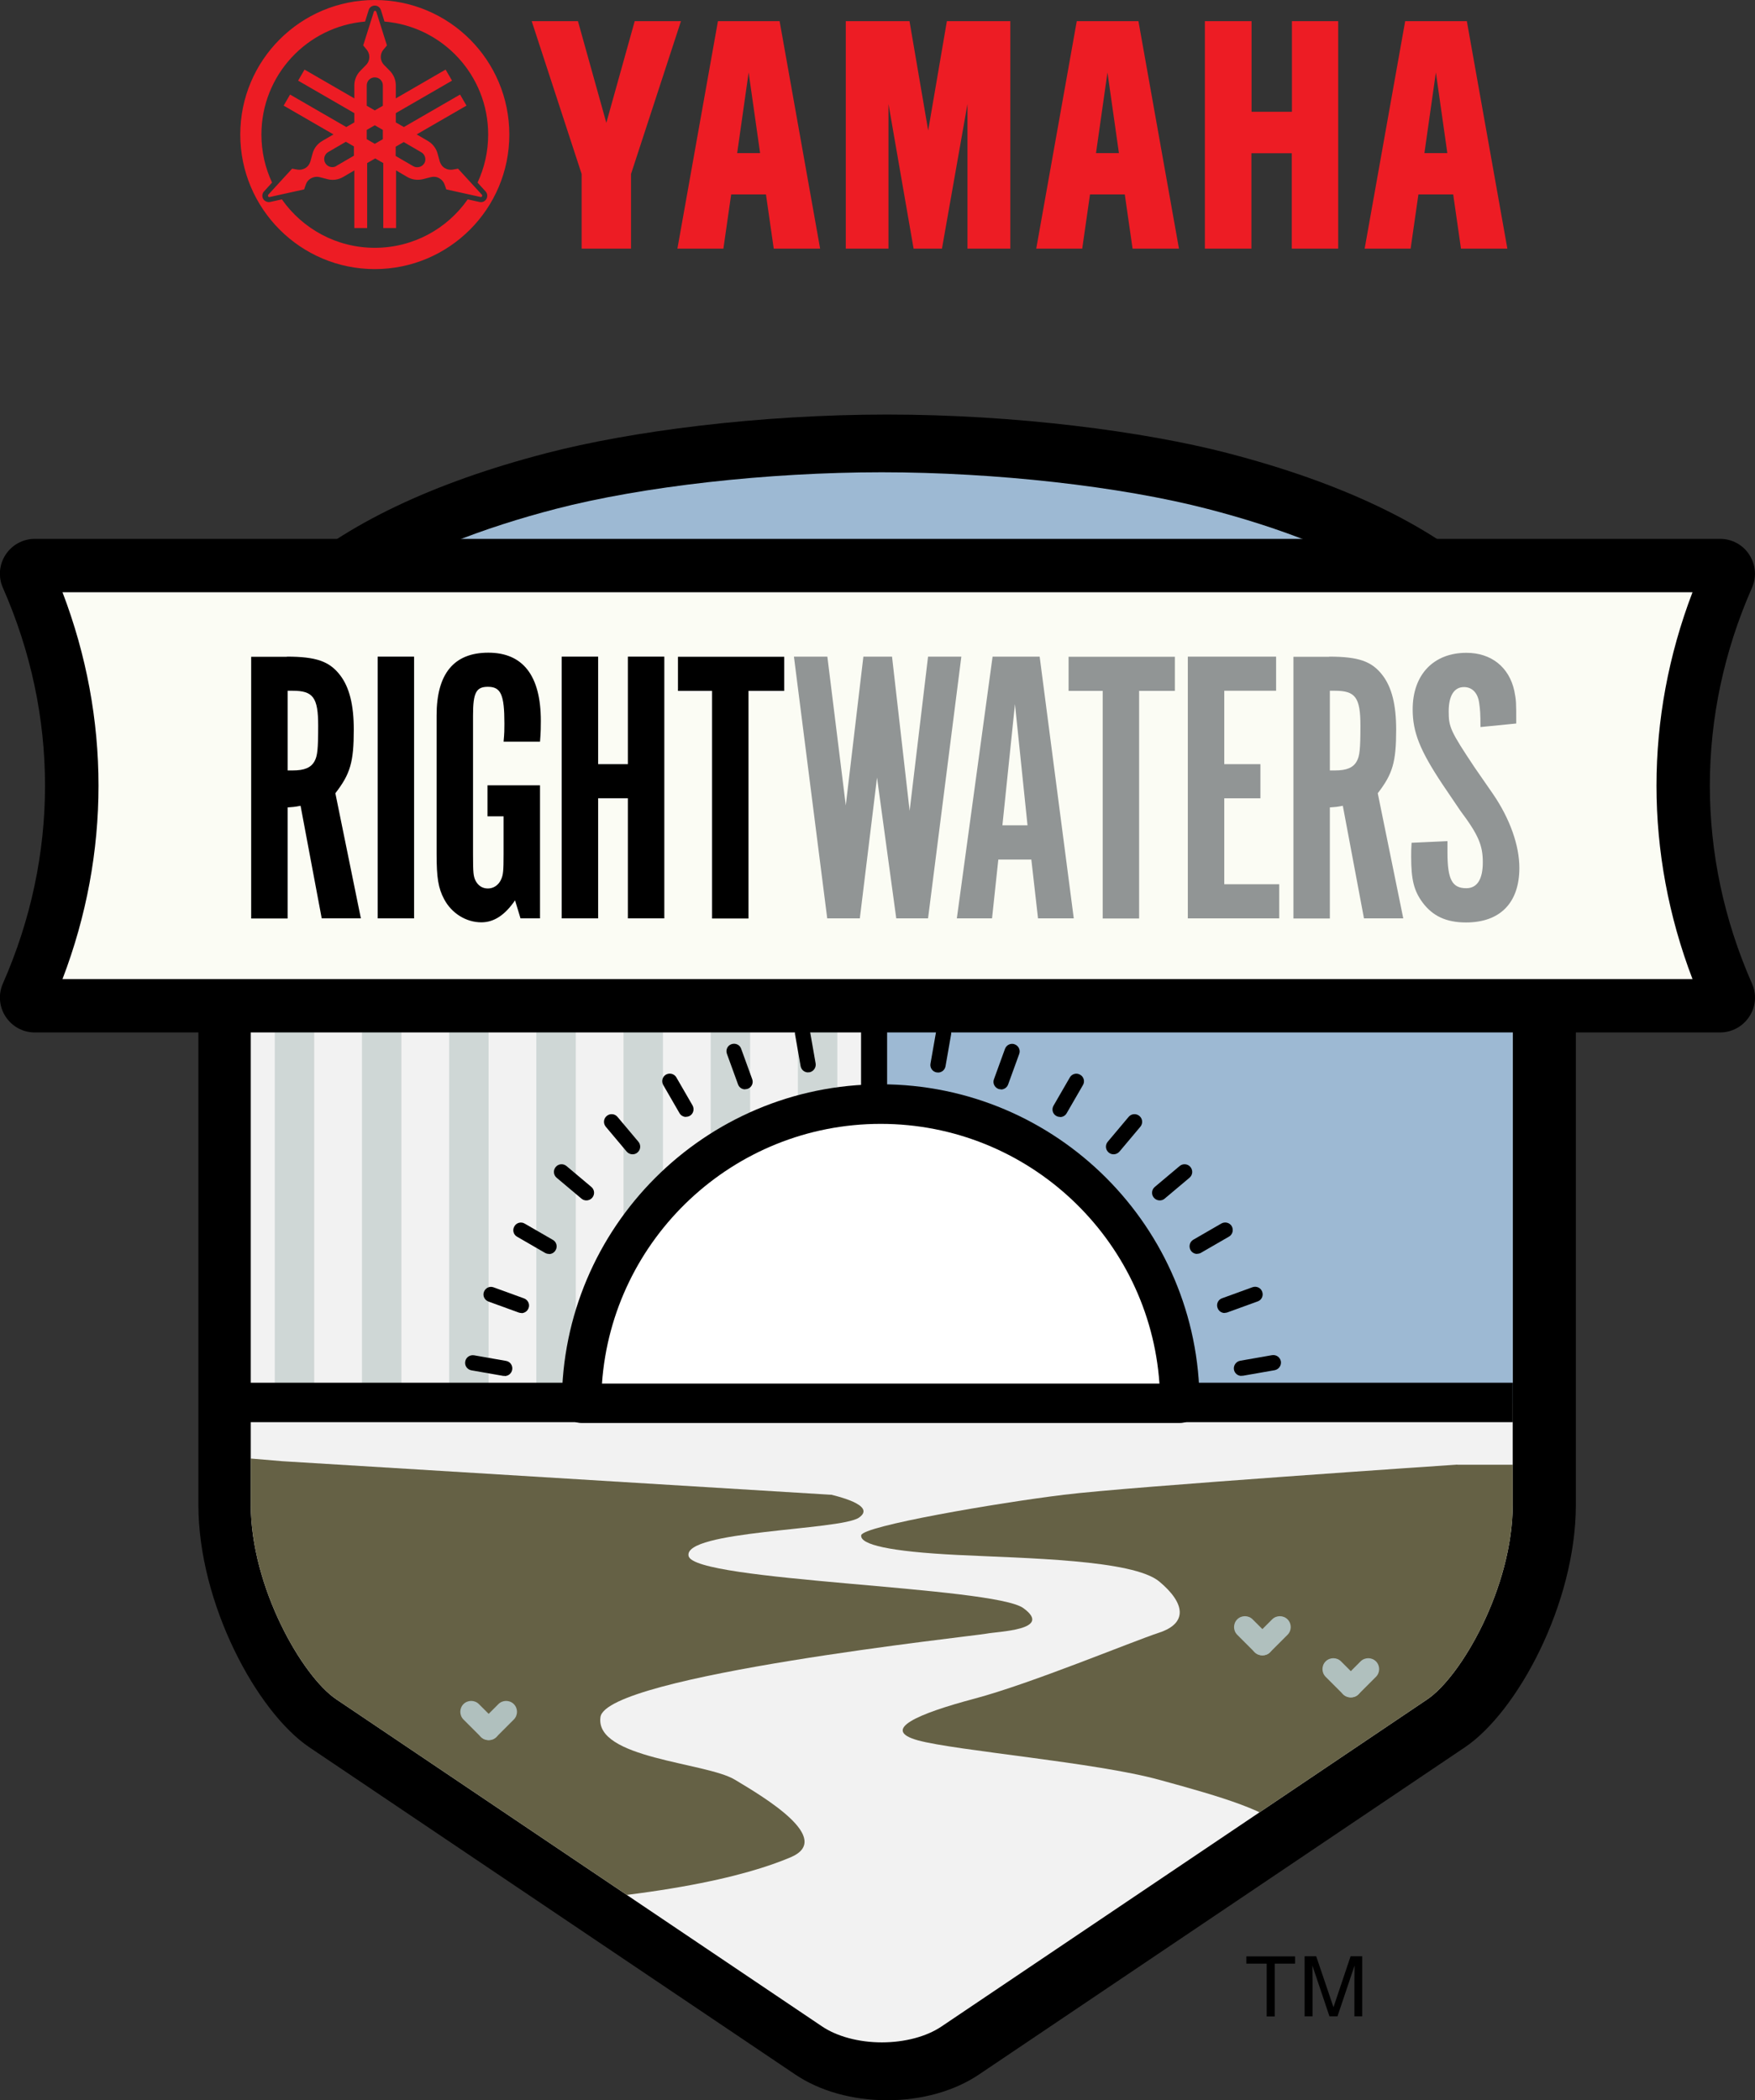 <?xml version="1.0" encoding="UTF-8"?>
<svg id="a" data-name="Layer 1" xmlns="http://www.w3.org/2000/svg" xmlns:xlink="http://www.w3.org/1999/xlink" viewBox="0 0 128.63 153.9">
  <rect x="0" y="0" width="128.63" height="153.9" fill="#333333" stroke="none"/>
  <defs>
    <style>
      .c {
        fill: none;
      }

      .d {
        fill: #ed1c24;
      }

      .e {
        fill: #fff;
      }

      .f {
        fill: #b0c0be;
      }

      .g {
        fill: #9db9d3;
      }

      .h {
        fill: #fbfcf4;
      }

      .i {
        fill: #cfd7d6;
      }

      .j {
        fill: #f2f2f2;
      }

      .k {
        clip-path: url(#b);
      }

      .l {
        fill: #656145;
      }

      .m {
        fill: #919595;
      }
    </style>
    <clipPath id="b">
      <path class="c" d="M110.87,103.2v-29.1H18.38s0,29.1,0,29.1v7.06c0,6.04,3.77,12.59,6.27,14.27l35.6,23.97c1.1.74,2.7,1.17,4.38,1.17s3.27-.42,4.37-1.16l35.6-23.97c2.5-1.68,6.27-8.23,6.27-14.27v-7.06Z"/>
    </clipPath>
  </defs>
  <path d="M90,33.21c-6.17-1.6-15.57-2.83-24.98-2.83s-18.81,1.22-24.98,2.83c-16.68,4.33-25.5,12.22-25.5,22.82v54.24c0,7.25,4.29,15.19,8.14,17.78l35.6,23.97c1.81,1.22,4.2,1.89,6.74,1.89s4.93-.67,6.74-1.89l35.6-23.97c3.85-2.59,8.14-10.53,8.14-17.78v-54.24c0-10.59-8.82-18.49-25.51-22.82Z"/>
  <path class="g" d="M110.87,70.29v-14.27c0-10.68-12.15-16.08-22.34-18.72-6.39-1.66-15.55-2.69-23.91-2.69s-17.52,1.03-23.91,2.69c-10.19,2.65-22.33,8.04-22.33,18.72v14.27h92.49Z"/>
  <path class="j" d="M110.87,103.2v-29.1H18.38s0,29.1,0,29.1v7.06c0,6.04,3.77,12.59,6.27,14.27l35.6,23.97c1.1.74,2.7,1.17,4.38,1.17s3.27-.42,4.37-1.16l35.6-23.97c2.5-1.68,6.27-8.23,6.27-14.27v-7.06Z"/>
  <g class="k">
    <path class="l" d="M60.91,109.53c.25.08,3.4.76,2.04,1.69s-12.91.94-12.48,2.81c.42,1.87,22.33,2.21,24.54,3.82,2.21,1.61-1.87,1.7-2.72,1.87s-27.85,3.06-28.28,6.11,7.73,3.31,9.85,4.59c2.12,1.27,7.3,4.33,4.08,5.69s-9.85,3.14-24.71,3.74c-3.15.13-16.3.24-16.3.24l.68-33.27,3.08.26,40.22,2.46Z"/>
    <path class="l" d="M106.81,107.33s-23.99,1.61-28.83,2.21c-4.84.59-14.77,2.29-14.86,2.97s2.04,1.19,7.05,1.44c5.01.25,12.87.34,14.8,1.95s2.06,3.06,0,3.74-9.4,3.74-13.54,4.84c-4.14,1.1-6.94,2.29-4.14,3.06,2.8.76,13.04,1.61,17.68,2.89,4.65,1.27,8.13,2.29,9.49,3.82,1.36,1.53,2.29,3.06,2.29,3.06h15.54v-29.97h-5.47Z"/>
  </g>
  <rect x="63.11" y="72.68" width="2.89" height="8.23"/>
  <rect class="i" x="20.14" y="74.32" width="2.89" height="28.45"/>
  <rect class="g" x="65.02" y="72.68" width="45.85" height="30.15"/>
  <rect class="i" x="26.53" y="74.32" width="2.89" height="28.45"/>
  <rect class="i" x="32.92" y="74.32" width="2.89" height="28.45"/>
  <rect class="i" x="39.31" y="74.32" width="2.89" height="28.45"/>
  <rect class="i" x="45.7" y="74.32" width="2.89" height="28.45"/>
  <rect class="i" x="52.09" y="74.32" width="2.89" height="28.45"/>
  <rect class="i" x="58.48" y="74.32" width="2.89" height="28.45"/>
  <rect x="16.65" y="101.33" width="94.22" height="2.89"/>
  <g>
    <path class="e" d="M42.63,102.83c0-12.11,9.82-21.92,21.92-21.92s21.92,9.82,21.92,21.92h-43.85Z"/>
    <path d="M86.48,104.28h-43.85c-.8,0-1.45-.65-1.45-1.45,0-12.89,10.48-23.37,23.37-23.37s23.37,10.48,23.37,23.37c0,.8-.65,1.45-1.45,1.45ZM44.13,101.39h40.85c-.74-10.62-9.62-19.03-20.43-19.03s-19.68,8.41-20.43,19.03Z"/>
  </g>
  <g>
    <path d="M126.08,74.47H2.55c-.46,0-.89-.23-1.14-.62-.25-.39-.29-.87-.11-1.29,4.25-9.66,4.25-20.31,0-29.97-.18-.42-.15-.91.11-1.29.25-.39.68-.62,1.14-.62h123.52c.46,0,.89.23,1.14.62.25.39.29.87.11,1.29-4.25,9.66-4.25,20.31,0,29.97.19.42.15.91-.11,1.29-.25.39-.68.62-1.14.62Z"/>
    <path d="M126.08,75.66H2.55c-.87,0-1.66-.43-2.14-1.16-.47-.72-.55-1.63-.2-2.42,4.12-9.35,4.12-19.66,0-29.01-.35-.79-.27-1.7.2-2.42.47-.72,1.27-1.16,2.14-1.16h123.52c.87,0,1.67.43,2.14,1.16.47.72.55,1.63.2,2.42-4.12,9.35-4.12,19.66,0,29.01.35.79.28,1.7-.2,2.42-.47.72-1.27,1.16-2.14,1.16ZM2.55,41.87c-.06,0-.11.03-.14.08-.03.05-.04.11-.01.16,4.39,9.97,4.39,20.96,0,30.93-.02.05-.02.11.01.16.03.05.08.08.14.08h123.52c.06,0,.11-.03.14-.07.03-.05.04-.11.01-.16-4.39-9.97-4.39-20.96,0-30.93.02-.05.02-.11-.01-.16-.03-.05-.08-.08-.14-.08H2.55Z"/>
  </g>
  <path class="h" d="M4.58,71.75h119.47c-3.52-9.21-3.52-19.14,0-28.35H4.58c3.52,9.21,3.52,19.14,0,28.35Z"/>
  <g>
    <path d="M63.99,78.18c-.31,0-.56-.25-.56-.56v-2.38c0-.31.25-.56.56-.56s.56.25.56.56v2.38c0,.31-.25.56-.56.56Z"/>
    <path d="M59.23,78.59c-.27,0-.5-.19-.55-.46l-.41-2.34c-.05-.3.15-.59.45-.65.3-.05.59.15.65.45l.41,2.34c.05.3-.15.59-.45.65-.03,0-.07,0-.1,0Z"/>
    <path d="M54.61,79.83c-.23,0-.44-.14-.52-.37l-.81-2.23c-.11-.29.04-.61.33-.71.29-.1.61.04.71.33l.81,2.23c.11.29-.04.61-.33.71-.06.02-.13.03-.19.03Z"/>
    <path d="M50.28,81.85c-.19,0-.38-.1-.48-.28l-1.19-2.06c-.15-.27-.06-.61.2-.76.27-.15.61-.06.76.2l1.19,2.06c.15.27.06.61-.2.76-.09.05-.18.07-.28.07Z"/>
    <path d="M46.36,84.59c-.16,0-.32-.07-.43-.2l-1.53-1.82c-.2-.24-.17-.59.07-.79.24-.2.59-.17.79.07l1.53,1.82c.2.24.17.59-.07.79-.1.09-.23.13-.36.13Z"/>
    <path d="M42.98,87.97c-.13,0-.25-.04-.36-.13l-1.82-1.53c-.24-.2-.27-.55-.07-.79.2-.24.55-.27.79-.07l1.82,1.53c.24.2.27.55.07.79-.11.13-.27.2-.43.2Z"/>
    <path d="M40.24,91.89c-.09,0-.19-.02-.28-.07l-2.06-1.19c-.27-.15-.36-.49-.2-.76.15-.27.5-.36.76-.2l2.06,1.19c.27.15.36.5.2.76-.1.18-.29.28-.48.28Z"/>
    <path d="M38.22,96.22c-.06,0-.13-.01-.19-.03l-2.23-.81c-.29-.11-.44-.43-.33-.71.11-.29.42-.44.71-.33l2.23.81c.29.11.44.43.33.71-.08.23-.3.37-.52.37Z"/>
    <path d="M36.99,100.83s-.06,0-.1,0l-2.34-.41c-.3-.05-.51-.34-.45-.65.05-.3.34-.5.65-.45l2.34.41c.3.05.51.34.45.65-.05.27-.28.46-.55.46Z"/>
    <path d="M90.99,100.83c-.27,0-.5-.19-.55-.46-.05-.3.15-.59.45-.65l2.34-.41c.31-.05.59.15.65.45.05.3-.15.59-.45.65l-2.34.41s-.07,0-.1,0Z"/>
    <path d="M89.76,96.22c-.23,0-.44-.14-.52-.37-.11-.29.04-.61.33-.71l2.23-.81c.29-.1.61.04.71.33.11.29-.04.61-.33.71l-2.23.81c-.06.02-.13.03-.19.03Z"/>
    <path d="M87.74,91.89c-.19,0-.38-.1-.48-.28-.15-.27-.06-.61.2-.76l2.06-1.19c.27-.15.61-.06.76.2.15.27.06.61-.2.76l-2.06,1.19c-.09.05-.18.07-.28.07Z"/>
    <path d="M85,87.97c-.16,0-.32-.07-.43-.2-.2-.24-.17-.59.07-.79l1.82-1.53c.24-.2.59-.17.79.07.2.24.17.59-.07.79l-1.82,1.53c-.1.09-.23.13-.36.13Z"/>
    <path d="M81.62,84.59c-.13,0-.25-.04-.36-.13-.24-.2-.27-.55-.07-.79l1.53-1.82c.2-.24.55-.27.79-.07.24.2.27.55.07.79l-1.53,1.82c-.11.13-.27.2-.43.2Z"/>
    <path d="M77.7,81.85c-.09,0-.19-.02-.28-.07-.27-.15-.36-.49-.2-.76l1.19-2.06c.15-.27.5-.36.76-.2.27.15.36.5.2.76l-1.19,2.06c-.1.18-.29.28-.48.28Z"/>
    <path d="M73.37,79.83c-.06,0-.13-.01-.19-.03-.29-.11-.44-.43-.33-.71l.81-2.23c.11-.29.43-.44.71-.33.29.11.44.43.33.71l-.81,2.23c-.08.23-.3.37-.52.37Z"/>
    <path d="M68.75,78.59s-.06,0-.1,0c-.3-.05-.51-.34-.45-.65l.41-2.34c.05-.3.34-.5.65-.45.3.05.51.34.45.65l-.41,2.34c-.05.27-.28.46-.55.46Z"/>
  </g>
  <g>
    <g>
      <path class="f" d="M99,124.39c-.2,0-.41-.08-.56-.23-.31-.31-.31-.82,0-1.13l1.28-1.28c.31-.31.82-.31,1.13,0,.31.31.31.82,0,1.13l-1.28,1.28c-.16.16-.36.23-.56.23Z"/>
      <path class="f" d="M99,124.39c-.2,0-.41-.08-.56-.23l-1.28-1.28c-.31-.31-.31-.82,0-1.13.31-.31.82-.31,1.13,0l1.28,1.28c.31.31.31.82,0,1.13-.16.16-.36.23-.56.23Z"/>
    </g>
    <g>
      <path class="f" d="M92.52,121.31c-.2,0-.41-.08-.56-.23-.31-.31-.31-.82,0-1.13l1.28-1.28c.31-.31.82-.31,1.13,0,.31.31.31.82,0,1.13l-1.28,1.28c-.16.16-.36.23-.56.23Z"/>
      <path class="f" d="M92.52,121.31c-.2,0-.41-.08-.56-.23l-1.28-1.28c-.31-.31-.31-.82,0-1.13.31-.31.82-.31,1.13,0l1.28,1.28c.31.31.31.82,0,1.13-.16.16-.36.23-.56.23Z"/>
    </g>
  </g>
  <g>
    <path class="f" d="M35.81,127.52c-.2,0-.41-.08-.56-.23-.31-.31-.31-.82,0-1.13l1.28-1.28c.31-.31.82-.31,1.13,0,.31.31.31.82,0,1.13l-1.28,1.28c-.16.16-.36.23-.56.23Z"/>
    <path class="f" d="M35.81,127.52c-.2,0-.41-.08-.56-.23l-1.28-1.28c-.31-.31-.31-.82,0-1.13.31-.31.82-.31,1.13,0l1.28,1.28c.31.31.31.82,0,1.13-.16.16-.36.23-.56.23Z"/>
  </g>
  <path d="M21.01,48.12c2.16,0,3.13.34,3.91,1.35.69.89,1.01,2.19,1.01,4,0,2.39-.26,3.25-1.35,4.66l1.87,9.17h-2.87l-1.55-8.25c-.46.09-.55.09-.95.12v8.14h-2.67v-19.18h2.62ZM21.45,56.46c.86,0,1.35-.2,1.61-.69.2-.37.26-.83.26-2.59,0-2.07-.37-2.56-1.87-2.56h-.37v5.84h.37Z"/>
  <path d="M30.35,67.3h-2.67v-19.18h2.67v19.18Z"/>
  <path d="M39.59,67.3h-1.44l-.4-1.32c-.75,1.09-1.55,1.61-2.47,1.61-1.12,0-2.18-.66-2.73-1.7-.43-.81-.55-1.58-.55-3.31v-10.15c0-3.05,1.26-4.6,3.79-4.6s3.85,1.67,3.85,5c0,.4,0,.78-.06,1.52h-2.67c.06-.63.06-.89.06-1.32,0-2.13-.26-2.7-1.21-2.7-.86,0-1.09.43-1.09,2.1v10.15c0,1.41.03,1.61.17,1.93.2.4.52.6.92.6.43,0,.8-.26.98-.69.14-.32.17-.6.17-1.84v-2.76h-1.18v-2.27h3.85v9.75Z"/>
  <path d="M43.84,58.5v8.8h-2.67v-19.18h2.67v7.88h2.18v-7.88h2.67v19.18h-2.67v-8.8h-2.18Z"/>
  <path d="M52.19,50.63h-2.5v-2.5h7.79v2.5h-2.62v16.68h-2.67v-16.68Z"/>
  <path class="m" d="M58.2,48.12h2.44l1.35,10.9,1.29-10.9h2.1l1.29,11.3,1.35-11.3h2.44l-2.44,19.18h-2.33l-1.41-10.32-1.26,10.32h-2.39l-2.44-19.18Z"/>
  <path class="m" d="M72.72,67.3h-2.59l2.62-19.18h3.45l2.5,19.18h-2.62l-.49-4.31h-2.42l-.46,4.31ZM74.39,51.6l-.92,8.88h1.84l-.92-8.88Z"/>
  <path class="m" d="M80.82,50.63h-2.5v-2.5h7.79v2.5h-2.62v16.68h-2.67v-16.68Z"/>
  <path class="m" d="M93.53,48.12v2.5h-3.8v5.38h2.65v2.5h-2.65v6.3h4.03v2.5h-6.7v-19.18h6.47Z"/>
  <path class="m" d="M97.41,48.12c2.16,0,3.13.34,3.91,1.35.69.89,1.01,2.19,1.01,4,0,2.39-.26,3.25-1.35,4.66l1.87,9.17h-2.88l-1.55-8.25c-.46.09-.55.09-.95.12v8.14h-2.67v-19.18h2.62ZM97.84,56.46c.86,0,1.35-.2,1.61-.69.2-.37.26-.83.26-2.59,0-2.07-.37-2.56-1.87-2.56h-.37v5.84h.37Z"/>
  <path class="m" d="M106.09,61.64v.83c0,1.98.34,2.62,1.38,2.62.8,0,1.21-.66,1.21-1.9s-.32-2.01-1.64-3.77l-1.32-1.95c-1.64-2.47-2.18-3.8-2.18-5.49,0-2.53,1.52-4.14,3.94-4.14,1.81,0,3.13,1.04,3.51,2.79.14.72.14.8.14,2.39l-2.62.26c0-.98-.03-1.32-.09-1.72-.09-.78-.52-1.21-1.12-1.21-.72,0-1.12.63-1.12,1.78s.12,1.44,1.9,4.11l1.35,1.95c1.24,1.81,1.93,3.77,1.93,5.41,0,2.56-1.41,4-3.91,4-1.44,0-2.44-.46-3.19-1.47-.63-.86-.83-1.67-.83-3.34,0-.4,0-.57.03-1.03l2.64-.12Z"/>
  <g>
    <path d="M91.35,143.37h3.57v.53h-1.49v3.87h-.59v-3.87h-1.49v-.53Z"/>
    <path d="M99.27,147.77v-2.6c0-.13.01-.69.01-1.1h-.01l-1.24,3.69h-.59l-1.24-3.69h-.01c0,.4.01.96.01,1.09v2.6h-.58v-4.4h.85l1.26,3.72h.01l1.25-3.72h.85v4.4h-.58Z"/>
  </g>
  <path class="d" d="M91.73,1.55v6.64h2.96V1.55h3.39v16.67h-3.4v-6.99h-2.96v6.99h-3.41V1.55h3.41ZM61.99,1.55v16.67h3.13V7.62l1.84,10.6h2.08l1.87-10.6v10.6h3.14V1.55h-4.65l-1.37,8.01-1.37-8.01h-4.65ZM38.97,1.55l3.66,11.2v5.47h3.62v-5.47l3.66-11.2h-3.39l-2.08,7.45-2.08-7.45h-3.39ZM60.1,18.22h-3.39l-.57-3.97h-2.55l-.57,3.97h-3.37l2.97-16.67h4.52l2.97,16.67ZM54.02,11.22h1.69l-.84-5.91-.84,5.91ZM86.4,18.22h-3.39l-.57-3.97h-2.55l-.57,3.97h-3.37l2.97-16.67h4.52l2.97,16.67ZM80.32,11.22h1.69l-.84-5.91-.84,5.91ZM110.47,18.22h-3.39l-.57-3.97h-2.55l-.57,3.97h-3.37l2.97-16.67h4.52l2.97,16.67ZM104.39,11.22h1.69l-.84-5.91-.84,5.91ZM27.47,0c-5.45,0-9.86,4.42-9.86,9.86s4.42,9.86,9.86,9.86,9.86-4.41,9.86-9.86S32.92,0,27.47,0ZM35.65,14.58c-.1.18-.31.27-.51.22l-.86-.19c-1.5,2.15-3.99,3.55-6.81,3.55s-5.31-1.41-6.81-3.55l-.86.19c-.2.04-.4-.05-.51-.22-.1-.18-.08-.4.06-.55l.59-.65c-.5-1.07-.78-2.26-.78-3.52,0-4.35,3.34-7.92,7.6-8.28l.26-.84c.06-.2.24-.33.45-.33s.38.13.45.33l.26.84c4.26.36,7.6,3.93,7.6,8.28,0,1.26-.28,2.45-.78,3.52l.59.65c.14.15.16.37.06.55ZM35.22,14.44s.09,0,.11-.05c.02-.04.02-.08-.01-.12l-1.75-1.91-.39.07c-.19.03-.39,0-.56-.1-.2-.11-.33-.3-.39-.5h0l-.16-.58h0c-.1-.37-.35-.71-.71-.92l-.82-.48,3.65-2.11-.47-.81-4.12,2.38-.59-.34v-.68l4.12-2.38-.47-.81-3.65,2.11v-.95c0-.42-.17-.8-.44-1.07l-.42-.43h0c-.15-.15-.24-.36-.24-.59,0-.21.07-.39.2-.54l.25-.3-.78-2.47s-.05-.07-.09-.07-.08.03-.09.07l-.78,2.47.25.3c.12.15.2.33.2.54,0,.23-.09.44-.24.59l-.42.43c-.27.28-.44.65-.44,1.07v.95l-3.65-2.11-.47.81,4.12,2.38v.68l-.59.34-4.12-2.38-.47.81,3.65,2.11-.82.48c-.36.21-.61.54-.71.92h0l-.16.58c-.06.2-.19.39-.39.5-.18.1-.38.13-.56.1l-.39-.07-1.75,1.91s-.03.08-.01.12c.02.04.06.06.11.05l2.53-.56.13-.37c.06-.18.19-.34.37-.44.2-.11.42-.14.63-.09h0l.58.15c.38.1.79.05,1.15-.16l.82-.48v4.22h.94v-4.76l.59-.34.59.34v4.76h.94v-4.22l.82.48c.36.21.77.25,1.15.16l.58-.15h0c.21-.05.43-.03.63.09.18.1.3.26.37.44l.13.37,2.53.56ZM27.47,10.54l-.59-.34v-.68l.59-.34.59.34v.68l-.59.34ZM26.88,6.26c0-.33.26-.59.59-.59s.59.26.59.59v1.49l-.59.34-.59-.34v-1.49ZM24.65,12.17c-.28.16-.64.07-.81-.22-.16-.28-.07-.64.22-.81l1.29-.75.59.34v.68l-1.29.75ZM31.1,11.96c-.16.28-.53.38-.81.22h0l-1.29-.75v-.68l.59-.34,1.29.75h0c.28.16.38.53.22.81Z"/>
</svg>